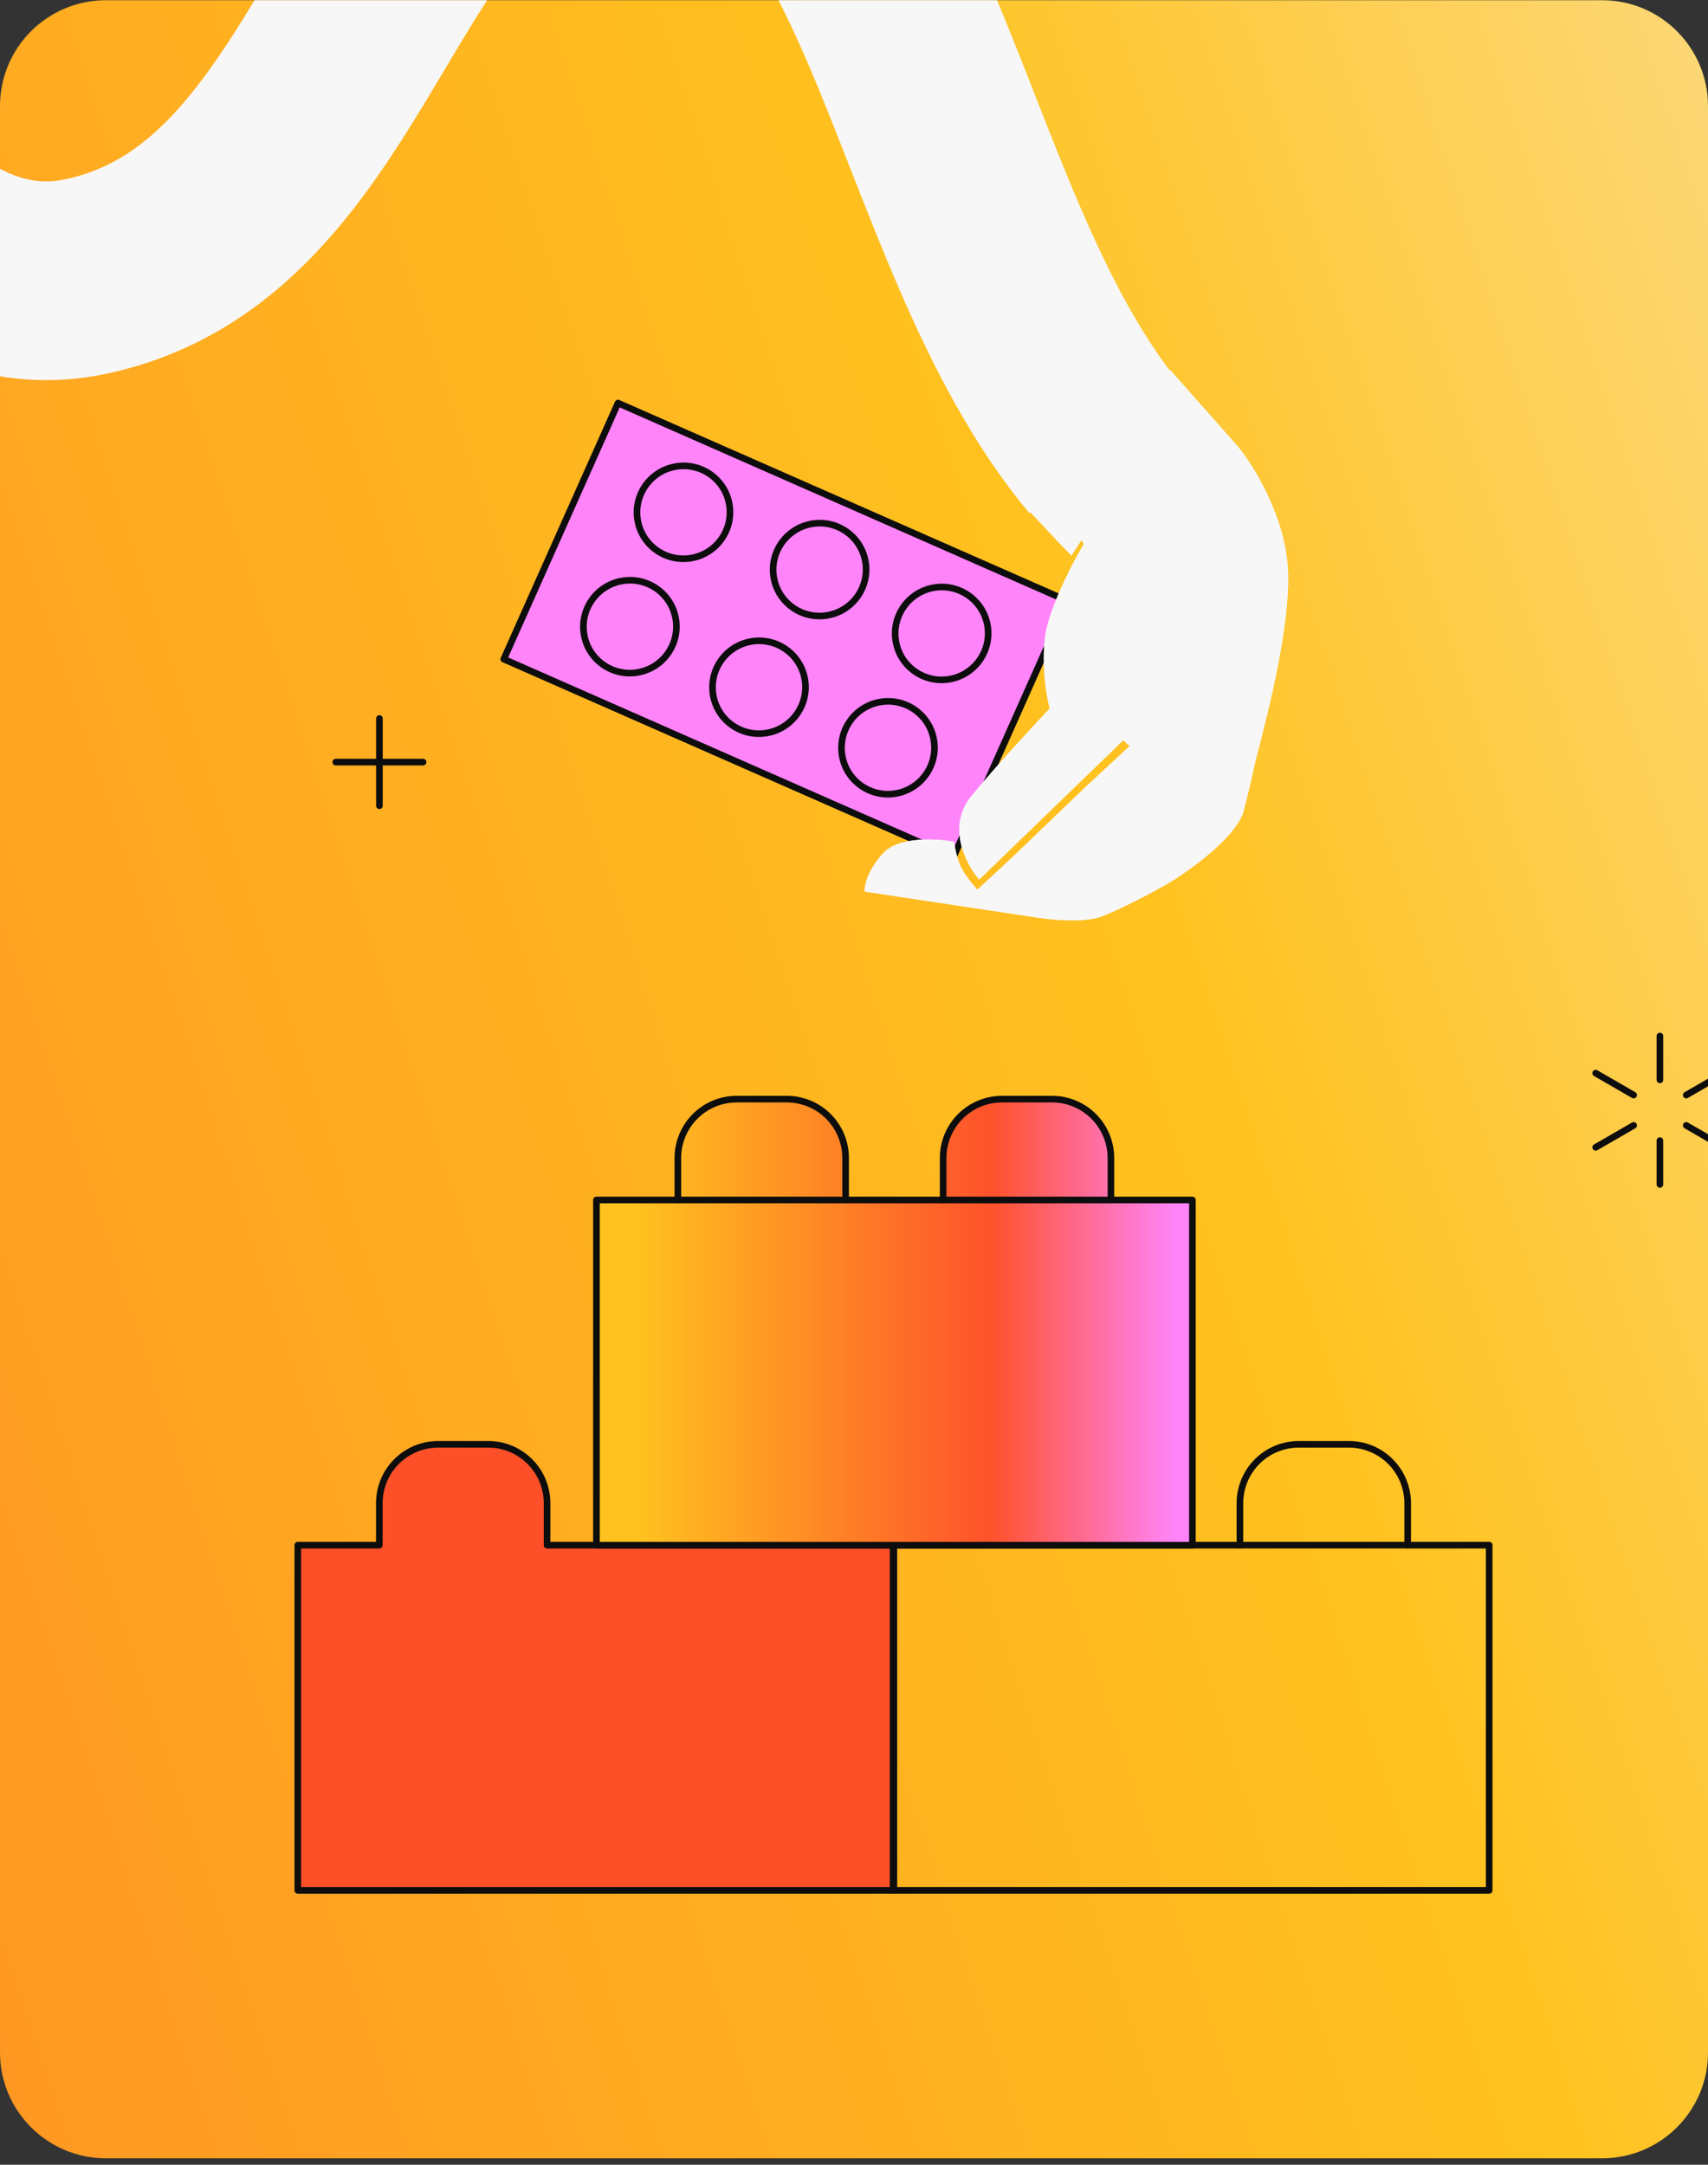<svg width="258" height="327" viewBox="0 0 258 327" fill="none" xmlns="http://www.w3.org/2000/svg">
<rect x="0" y="0" width="258" height="327" fill="#333333" stroke="none"/>
<g clip-path="url(#clip0_4808_25389)">
<path d="M0 16.031C0 7.195 7.163 0.031 16 0.031H242C250.837 0.031 258 7.195 258 16.031V310.031C258 318.868 250.837 326.031 242 326.031H16C7.163 326.031 0 318.868 0 310.031V16.031Z" fill="url(#paint0_linear_4808_25389)"/>
<path d="M250.734 163.127V156.502" stroke="#0D0D0D" stroke-linecap="round" stroke-linejoin="round"/>
<path d="M250.734 178.92V172.295" stroke="#0D0D0D" stroke-linecap="round" stroke-linejoin="round"/>
<path d="M246.768 170.004L241.031 173.316" stroke="#0D0D0D" stroke-linecap="round" stroke-linejoin="round"/>
<path d="M260.448 162.107L254.711 165.419" stroke="#0D0D0D" stroke-linecap="round" stroke-linejoin="round"/>
<path d="M254.711 170.004L260.448 173.316" stroke="#0D0D0D" stroke-linecap="round" stroke-linejoin="round"/>
<path d="M241.031 162.107L246.768 165.419" stroke="#0D0D0D" stroke-linecap="round" stroke-linejoin="round"/>
<path d="M57.312 108.531V121.715" stroke="#0D0D0D" stroke-linecap="round" stroke-linejoin="round"/>
<path d="M63.904 115.123H50.719" stroke="#0D0D0D" stroke-linecap="round" stroke-linejoin="round"/>
<path d="M82.637 233.41V227.063C82.637 224.706 81.7 222.445 80.033 220.778C78.366 219.11 76.105 218.174 73.748 218.174H66.186C63.829 218.175 61.568 219.112 59.902 220.779C58.235 222.446 57.298 224.706 57.297 227.063V233.41H44.984V285.56H135.023V233.41H82.637Z" fill="#FE5028"/>
<path d="M82.637 233.41V227.063C82.637 224.706 81.7 222.445 80.033 220.778C78.366 219.11 76.105 218.174 73.748 218.174H66.186C63.829 218.175 61.568 219.112 59.902 220.779C58.235 222.446 57.298 224.706 57.297 227.063V233.41H44.984V285.56H135.023V233.41H82.637Z" stroke="#0D0D0D" stroke-linecap="round" stroke-linejoin="round"/>
<path d="M212.633 233.41V227.063C212.633 224.707 211.696 222.446 210.03 220.779C208.365 219.113 206.105 218.175 203.748 218.174H196.182C193.825 218.175 191.565 219.113 189.898 220.779C188.232 222.446 187.296 224.706 187.294 227.063V233.41H134.906V285.56H224.946V233.41H212.633Z" stroke="#0D0D0D" stroke-linecap="round" stroke-linejoin="round"/>
<path d="M167.805 181.267V174.92C167.805 172.563 166.868 170.304 165.203 168.637C163.536 166.969 161.276 166.033 158.919 166.031H151.354C148.997 166.033 146.737 166.969 145.07 168.637C143.403 170.304 142.466 172.563 142.465 174.92V181.267H127.732V174.92C127.732 172.563 126.797 170.304 125.13 168.637C123.464 166.969 121.205 166.033 118.848 166.031H111.282C108.924 166.033 106.664 166.969 104.997 168.637C103.331 170.304 102.394 172.563 102.392 174.92V181.267H90.094V233.418H180.117V181.267H167.805Z" fill="url(#paint1_linear_4808_25389)"/>
<path d="M167.805 181.267V174.92C167.805 172.563 166.868 170.304 165.203 168.637C163.536 166.969 161.276 166.033 158.919 166.031H151.354C148.997 166.033 146.737 166.969 145.07 168.637C143.403 170.304 142.466 172.563 142.465 174.92V181.267H127.732V174.92C127.732 172.563 126.797 170.304 125.13 168.637C123.464 166.969 121.205 166.033 118.848 166.031H111.282C108.924 166.033 106.664 166.969 104.997 168.637C103.331 170.304 102.394 172.563 102.392 174.92V181.267H90.094V233.418H180.117V181.267H167.805Z" stroke="#0D0D0D" stroke-linecap="round" stroke-linejoin="round"/>
<path d="M102.383 181.268H127.721" stroke="#0D0D0D" stroke-linecap="round" stroke-linejoin="round"/>
<path d="M142.461 181.268H167.801" stroke="#0D0D0D" stroke-linecap="round" stroke-linejoin="round"/>
<path d="M187.289 233.408H212.628" stroke="#0D0D0D" stroke-linecap="round" stroke-linejoin="round"/>
<path d="M131.622 77.728L161.277 90.782L144.021 129.469L76.097 99.569L93.353 60.883L118.154 71.8" fill="#FF84F9"/>
<path d="M131.622 77.728L161.277 90.782L144.021 129.469L76.097 99.569L93.353 60.883L118.154 71.8L131.622 77.728Z" stroke="#0D0D0D" stroke-linecap="round" stroke-linejoin="round"/>
<path d="M140.933 88.798C137.122 89.529 134.62 93.204 135.343 97.008C136.067 100.811 139.743 103.302 143.553 102.572C147.364 101.841 149.866 98.165 149.143 94.362C148.419 90.558 144.743 88.067 140.933 88.798Z" stroke="#0D0D0D" stroke-linecap="round" stroke-linejoin="round"/>
<path d="M132.823 106.069C129.013 106.8 126.51 110.476 127.234 114.279C127.958 118.083 131.633 120.574 135.444 119.843C139.255 119.112 141.757 115.437 141.033 111.633C140.31 107.83 136.634 105.339 132.823 106.069Z" stroke="#0D0D0D" stroke-linecap="round" stroke-linejoin="round"/>
<path d="M93.839 87.778C90.028 88.509 87.526 92.185 88.25 95.988C88.973 99.792 92.649 102.283 96.46 101.552C100.27 100.821 102.773 97.146 102.049 93.342C101.325 89.538 97.65 87.048 93.839 87.778Z" stroke="#0D0D0D" stroke-linecap="round" stroke-linejoin="round"/>
<path d="M101.933 70.503C98.122 71.234 95.62 74.909 96.343 78.713C97.067 82.516 100.743 85.007 104.553 84.277C108.364 83.546 110.866 79.87 110.143 76.067C109.419 72.263 105.743 69.772 101.933 70.503Z" stroke="#0D0D0D" stroke-linecap="round" stroke-linejoin="round"/>
<path d="M113.339 96.925C109.528 97.656 107.026 101.331 107.75 105.135C108.473 108.938 112.149 111.429 115.96 110.699C119.77 109.968 122.273 106.292 121.549 102.489C120.825 98.685 117.15 96.194 113.339 96.925Z" stroke="#0D0D0D" stroke-linecap="round" stroke-linejoin="round"/>
<path d="M122.495 79.155C118.685 79.886 116.182 83.562 116.906 87.365C117.63 91.169 121.305 93.66 125.116 92.929C128.927 92.198 131.429 88.523 130.705 84.719C129.982 80.915 126.306 78.424 122.495 79.155Z" stroke="#0D0D0D" stroke-linecap="round" stroke-linejoin="round"/>
<path d="M-58.819 -66.095C-56.795 -39.942 -29.718 50.609 12.749 41.815C55.216 33.02 54.858 -30.929 95.743 -32.995C136.628 -35.06 138.078 33.341 167 67.879" stroke="#F7F7F7" stroke-width="30.018"/>
<path d="M152.782 129.629L176.046 133.674C173.871 134.93 169.095 137.407 166.409 138.438C163.722 139.468 158.35 138.912 156 138.505L130.6 134.677C130.554 133.808 131.052 131.431 133.417 128.874C135.782 126.317 141.54 126.668 144.123 127.163C144.181 127.717 144.427 129.161 144.945 130.506C145.463 131.851 146.956 133.659 147.639 134.395L152.782 129.629Z" fill="#F7F7F7"/>
<path d="M152.782 129.629L176.046 133.674C173.871 134.93 169.095 137.407 166.409 138.438C163.722 139.468 158.35 138.912 156 138.505L130.6 134.677C130.554 133.808 131.052 131.431 133.417 128.874C135.782 126.317 141.54 126.668 144.123 127.163C144.181 127.717 144.427 129.161 144.945 130.506C145.463 131.851 146.956 133.659 147.639 134.395L152.782 129.629Z" fill="#F7F7F7"/>
<path d="M147.902 132.865L169.676 111.814L170.644 112.702L164.031 118.83L152.767 129.654L176.002 133.707C179.261 131.81 186.176 126.979 187.769 122.83C188.136 121.425 188.987 118.052 189.448 115.8C190.026 112.984 194.89 96.618 194.558 86.435C194.292 78.288 189.398 70.387 186.984 67.455L176.785 55.925C169.644 62.63 154.726 76.368 154.726 76.368C154.726 76.368 159.821 81.897 161.841 83.914L163.346 81.607L163.735 82.159C162.475 84.238 159.631 89.52 158.329 94.01C157.028 98.501 157.938 104.559 158.556 107.027C156.177 109.536 150.477 115.7 146.713 120.284C142.948 124.867 145.937 130.581 147.902 132.865Z" fill="#F7F7F7"/>
<path d="M147.902 132.865L169.676 111.814L170.644 112.702L164.031 118.83L152.767 129.654L176.002 133.707C179.261 131.81 186.176 126.979 187.769 122.83C188.136 121.425 188.987 118.052 189.448 115.8C190.026 112.984 194.89 96.618 194.558 86.435C194.292 78.288 189.398 70.387 186.984 67.455L176.785 55.925C169.644 62.63 154.726 76.368 154.726 76.368C154.726 76.368 159.821 81.897 161.841 83.914L163.346 81.607L163.735 82.159C162.475 84.238 159.631 89.52 158.329 94.01C157.028 98.501 157.938 104.559 158.556 107.027C156.177 109.536 150.477 115.7 146.713 120.284C142.948 124.867 145.937 130.581 147.902 132.865Z" fill="#F7F7F7"/>
</g>
<defs>
<linearGradient id="paint0_linear_4808_25389" x1="437.575" y1="-35.023" x2="-643.83" y2="321.807" gradientUnits="userSpaceOnUse">
<stop stop-color="#F7F7F7"/>
<stop offset="0.267" stop-color="#FFC21F"/>
<stop offset="0.795" stop-color="#FE5028"/>
<stop offset="1" stop-color="#FF84F9"/>
</linearGradient>
<linearGradient id="paint1_linear_4808_25389" x1="180.117" y1="199.724" x2="90.094" y2="199.724" gradientUnits="userSpaceOnUse">
<stop offset="0.028" stop-color="#FF84F9"/>
<stop offset="0.337" stop-color="#FE522B"/>
<stop offset="0.933" stop-color="#FFC21F"/>
</linearGradient>
<clipPath id="clip0_4808_25389">
<rect width="258" height="326" fill="white" transform="translate(0 0.031)"/>
</clipPath>
</defs>
</svg>
